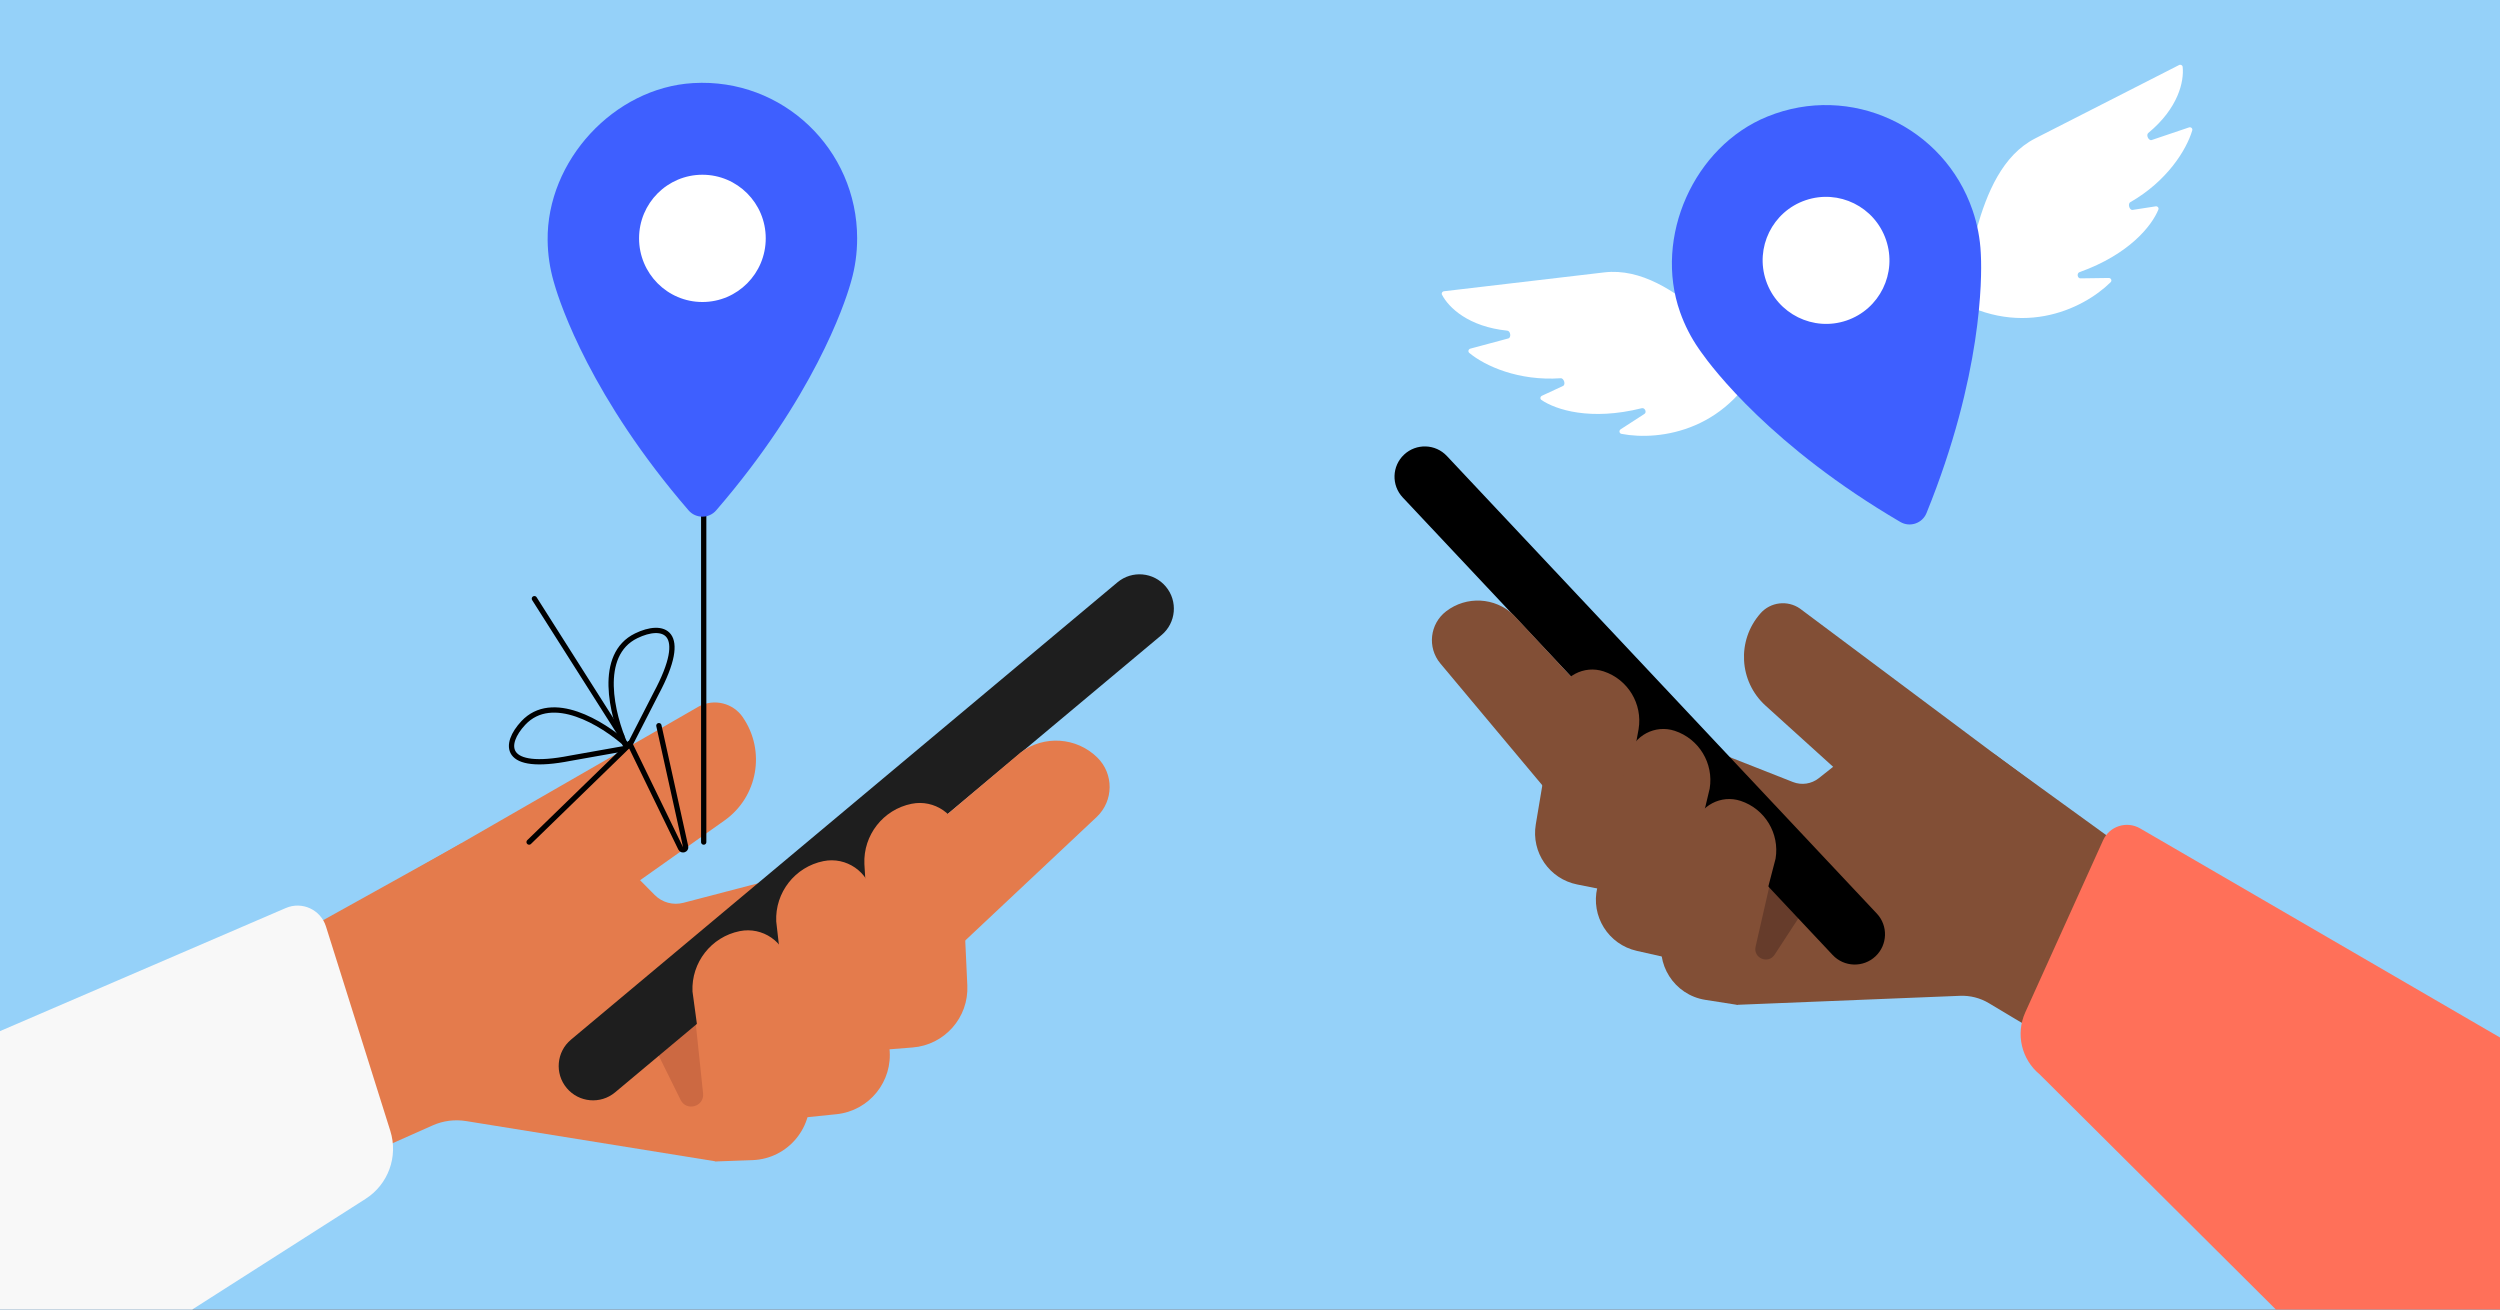 <svg fill="none" height="495" viewBox="0 0 945 495" width="945" xmlns="http://www.w3.org/2000/svg" xmlns:xlink="http://www.w3.org/1999/xlink"><rect x="0" y="0" width="945" height="495" fill="#333333" stroke="none"/><clipPath id="clip0_5060_1891"><path d="M0 0H945V495H0Z"/></clipPath><g clip-path="url(#clip0_5060_1891)"><path d="M0 0H945V495H0Z" fill="#95d1f9"/><path d="M99.156 360.608 174.246 318.874 271.303 367.799 298.456 417.569 270.626 439.012 176.201 423.767C171.911 423.074 167.535 423.63 163.562 425.392 149.164 431.776 113.268 447.747 101.677 453.4L100.201 403.216 99.156 360.608Z" fill="#e47b4c"/><path d="M814.912 329.271 753.612 284.861 663.557 317.451 634.566 358.134 656.656 379.821 740.865 376.419C744.692 376.264 748.462 377.211 751.752 379.17 763.676 386.27 793.398 404.018 802.943 410.183L809.515 366.436 814.912 329.271Z" fill="#824f36"/><path d="M260.306 427.062 314.94 326.46 258.297 341.263C254.418 342.277 250.293 341.147 247.472 338.298L230.307 320.966 185.885 360.256 210.722 407.331 260.306 427.062Z" fill="#e47b4c"/><path d="M666.941 370.453 629.73 276.695 677.726 295.605C681.013 296.899 684.741 296.345 687.508 294.15L704.347 280.793 739.076 319.839 712.395 358.408 666.941 370.453Z" fill="#824f36"/><path d="M246.887 394.77 262.867 385.71 265.767 413.303C266.291 418.291 259.49 420.261 257.267 415.765L246.887 394.77Z" fill="#cc6942"/><path d="M682.078 343.614 669.052 334.008 663.612 357.842C662.629 362.15 668.371 364.589 670.789 360.89L682.078 343.614Z" fill="#663c2b"/><path d="M422.396 220.119C427.898 215.514 436.091 216.242 440.695 221.744 445.3 227.246 444.572 235.438 439.07 240.043L232.512 412.905C227.01 417.51 218.818 416.782 214.213 411.28 209.609 405.778 210.336 397.586 215.838 392.981L422.396 220.119Z" fill="#1e1e1e"/><path d="M546.913 172.359C542.584 167.752 535.34 167.527 530.733 171.856 526.126 176.184 525.901 183.428 530.23 188.035L692.746 360.992C697.074 365.599 704.318 365.825 708.925 361.496 713.532 357.167 713.758 349.923 709.429 345.316L546.913 172.359Z" fill="#000000"/><path d="M280.768 271.092C277.077 265.739 269.971 263.982 264.22 267.006L155.665 329.476 156.625 393.109 273.839 310.156C286.455 301.235 289.538 283.828 280.764 271.103L280.768 271.092Z" fill="#e47b4c"/><path d="M665.451 231.853C669.242 227.558 675.644 226.769 680.357 230.02L768.752 296.091 761.217 351.658 667.402 266.756C657.304 257.625 656.438 242.072 665.453 231.863L665.451 231.853Z" fill="#824f36"/><path d="M265.465 385.8 385.864 284.373C394.653 277.823 406.913 278.642 414.752 286.312 421.07 292.493 420.993 302.69 414.589 308.777L293.449 422.6C273.574 426.41 265.465 385.8 265.465 385.8Z" fill="#e47b4c"/><ellipse cx="270" cy="90" fill="#ffffff" rx="39" ry="37"/><path d="M666.77 333.813 572.112 232.414C565.113 225.759 554.301 225.186 546.636 231.071 540.459 235.814 539.453 244.743 544.416 250.741L638.417 363.063C655.403 368.487 666.77 333.813 666.77 333.813Z" fill="#824f36"/><path d="M331.055 397.039 326.738 326.635C326.261 315.684 333.829 306.005 344.579 303.832 353.242 302.08 361.633 307.875 363.067 316.593L365.649 372.506C366.209 384.624 357.05 394.999 344.956 395.948L331.055 397.039Z" fill="#e47b4c"/><path d="M608.207 336.744 619.391 275.607C620.961 266.077 615.358 256.813 606.183 253.781 598.788 251.337 590.838 255.524 588.665 263L580.524 311.642C578.76 322.185 585.68 332.225 596.16 334.327L608.207 336.744Z" fill="#824f36"/><path d="M301.909 422.634 293.415 348.31C292.937 337.359 300.506 327.68 311.256 325.507 319.919 323.755 328.31 329.55 329.744 338.268L336.214 396.327C337.597 408.74 328.594 419.9 316.168 421.173L301.909 422.634Z" fill="#e47b4c"/><path d="M631.012 362.202 646.262 298.075C647.832 288.545 642.23 279.281 633.054 276.249 625.659 273.805 617.709 277.992 615.537 285.468L603.769 335.578C601.253 346.293 607.955 357.003 618.691 359.424L631.012 362.202Z" fill="#824f36"/><ellipse cx="695" cy="96" fill="#ffffff" rx="39" ry="37"/><path d="M270.49 439.029 261.76 374.776C261.283 363.825 268.851 354.145 279.601 351.972 288.264 350.221 296.655 356.016 298.089 364.734L305.82 412.478C307.982 425.826 297.951 438.048 284.437 438.53L270.49 439.029Z" fill="#e47b4c"/><path d="M656.773 379.85 671.171 324.558C672.741 315.028 667.138 305.764 657.962 302.732 650.568 300.288 642.617 304.475 640.445 311.951L628.659 352.905C625.364 364.356 632.853 376.103 644.625 377.947L656.773 379.85Z" fill="#824f36"/><path d="M123.205 350.18C121.206 343.83 114.156 340.6 108.041 343.233L-81 424.649-24.105 556.756 138.192 453.167C146.757 447.7 150.589 437.166 147.537 427.474L123.205 350.18Z" fill="#f8f8f8"/><path d="M794.97 317.618C797.387 312.273 803.895 310.19 808.966 313.137L965.779 404.251 944.755 579.068 771.024 406.137C764.106 400.453 761.862 390.835 765.551 382.677L794.97 317.618Z" fill="#ff7059"/><path d="M266 143.303V318.303" stroke="#000000" stroke-linecap="round" stroke-width="2"/><path d="M262.008 31.406C295.907 29.419 324 56.471 324 90.099 324 95.707 323.225 101.135 321.75 106.277 321.721 106.353 321.702 106.467 321.646 106.619 321.617 106.695 321.598 106.79 321.57 106.904 321.504 107.132 321.428 107.37 321.362 107.589 321.371 107.598 321.362 107.598 321.362 107.617 319.178 115.098 307.462 150.371 270.717 192.915 267.975 196.099 263.029 196.099 260.278 192.915 223.533 150.371 211.817 115.098 209.633 107.617 209.633 107.608 209.623 107.608 209.633 107.589 209.548 107.322 209.482 107.104 209.425 106.904 209.396 106.79 209.378 106.695 209.349 106.619 209.302 106.467 209.274 106.353 209.245 106.277 207.846 101.363 207.07 96.202 207.004 90.86 206.626 60.767 232.109 33.155 261.989 31.406H262.008ZM265.507 114.157C278.735 114.157 289.449 103.387 289.449 90.09 289.449 76.792 278.735 66.052 265.507 66.052 252.278 66.052 241.565 76.821 241.565 90.09 241.565 103.359 252.278 114.157 265.507 114.157Z" fill="#3e5fff"/><g stroke="#000000" stroke-linecap="round" stroke-width="2"><path d="M249.058 274.303 259.17 320.027C259.426 321.184 257.812 321.746 257.294 320.68L238 280.993"/><path d="M240.497 240.326C225.728 247.522 231.354 270.21 236.338 281.497 236.671 282.251 237.712 282.258 238.087 281.525L247.968 262.228C260.918 238.095 250.458 235.473 240.497 240.326Z"/><path d="M197.799 273.303C208.719 261.608 227.779 273.374 236.641 281.284 237.25 281.828 236.947 282.811 236.144 282.954L215.622 286.599C189.74 291.718 190.426 281.199 197.799 273.303Z"/><path d="M235 278.303 202 226.303"/><path d="M236 283.303 200 318.303"/></g><path d="M643.817 119.113C651.851 125.979 660.87 129.826 666.572 131.337 667.165 131.494 667.49 132.143 667.253 132.71 654.614 162.946 627.409 166.798 612.916 164 612.064 163.836 611.89 162.744 612.619 162.272L621.596 156.46C622.591 155.816 621.74 154.018 620.59 154.305 601.197 159.149 588.129 154.897 582.667 151.191 582.065 150.782 582.182 149.906 582.842 149.599L590.828 145.886C591.935 145.372 591.157 142.89 589.939 142.975 574.033 144.08 561.355 138.359 555.398 133.408 554.804 132.914 555.042 131.987 555.789 131.786L570.15 127.928C571.328 127.612 570.988 125.115 569.775 124.991 555.07 123.494 547.601 116.268 545.077 111.416 544.775 110.836 545.175 110.168 545.825 110.092L606.411 102.964C620.3 101.33 633.186 110.027 643.817 119.113Z" fill="#ffffff"/><path d="M747.196 86.501C744.327 96.673 738.962 104.881 735.059 109.302 734.653 109.762 734.744 110.483 735.255 110.823 762.556 128.952 787.32 117.049 797.82 106.675 798.437 106.064 797.976 105.06 797.108 105.072L786.415 105.223C785.229 105.24 784.939 103.272 786.055 102.872 804.873 96.133 813.38 85.34 815.865 79.225 816.139 78.551 815.555 77.887 814.835 77.999L806.132 79.345C804.926 79.532 804.195 77.036 805.255 76.43 819.097 68.517 826.465 56.719 828.669 49.294 828.889 48.553 828.177 47.914 827.444 48.162L813.358 52.928C812.203 53.319 811.099 51.053 812.039 50.277 823.438 40.867 825.637 30.709 825.042 25.273 824.971 24.623 824.267 24.29 823.685 24.587L769.339 52.3C756.881 58.653 750.993 73.042 747.196 86.501Z" fill="#ffffff"/><path d="M668.074 44.06C699.552 31.266 734.86 47.792 745.665 79.584 747.467 84.885 748.477 90.266 748.731 95.602 748.729 95.683 748.748 95.797 748.743 95.959 748.74 96.04 748.753 96.136 748.763 96.253 748.773 96.49 748.778 96.739 748.786 96.967 748.798 96.973 748.789 96.976 748.795 96.994 749.129 104.769 749.363 141.887 728.22 193.939 726.645 197.833 721.959 199.425 718.329 197.301 669.846 168.914 647.412 139.341 642.939 132.972 642.936 132.963 642.927 132.966 642.93 132.945 642.764 132.721 642.631 132.536 642.513 132.365 642.45 132.267 642.401 132.183 642.35 132.12 642.256 131.992 642.193 131.893 642.141 131.83 639.237 127.635 636.844 123.006 635.065 117.977 625.037 89.65 640.308 55.341 668.056 44.066L668.074 44.06ZM697.977 121.162C710.51 116.902 717.2 103.272 712.928 90.701 708.655 78.13 695.054 71.426 682.521 75.686 669.987 79.945 663.298 93.576 667.561 106.12 671.825 118.664 685.444 125.422 697.977 121.162Z" fill="#3e5fff"/></g></svg>